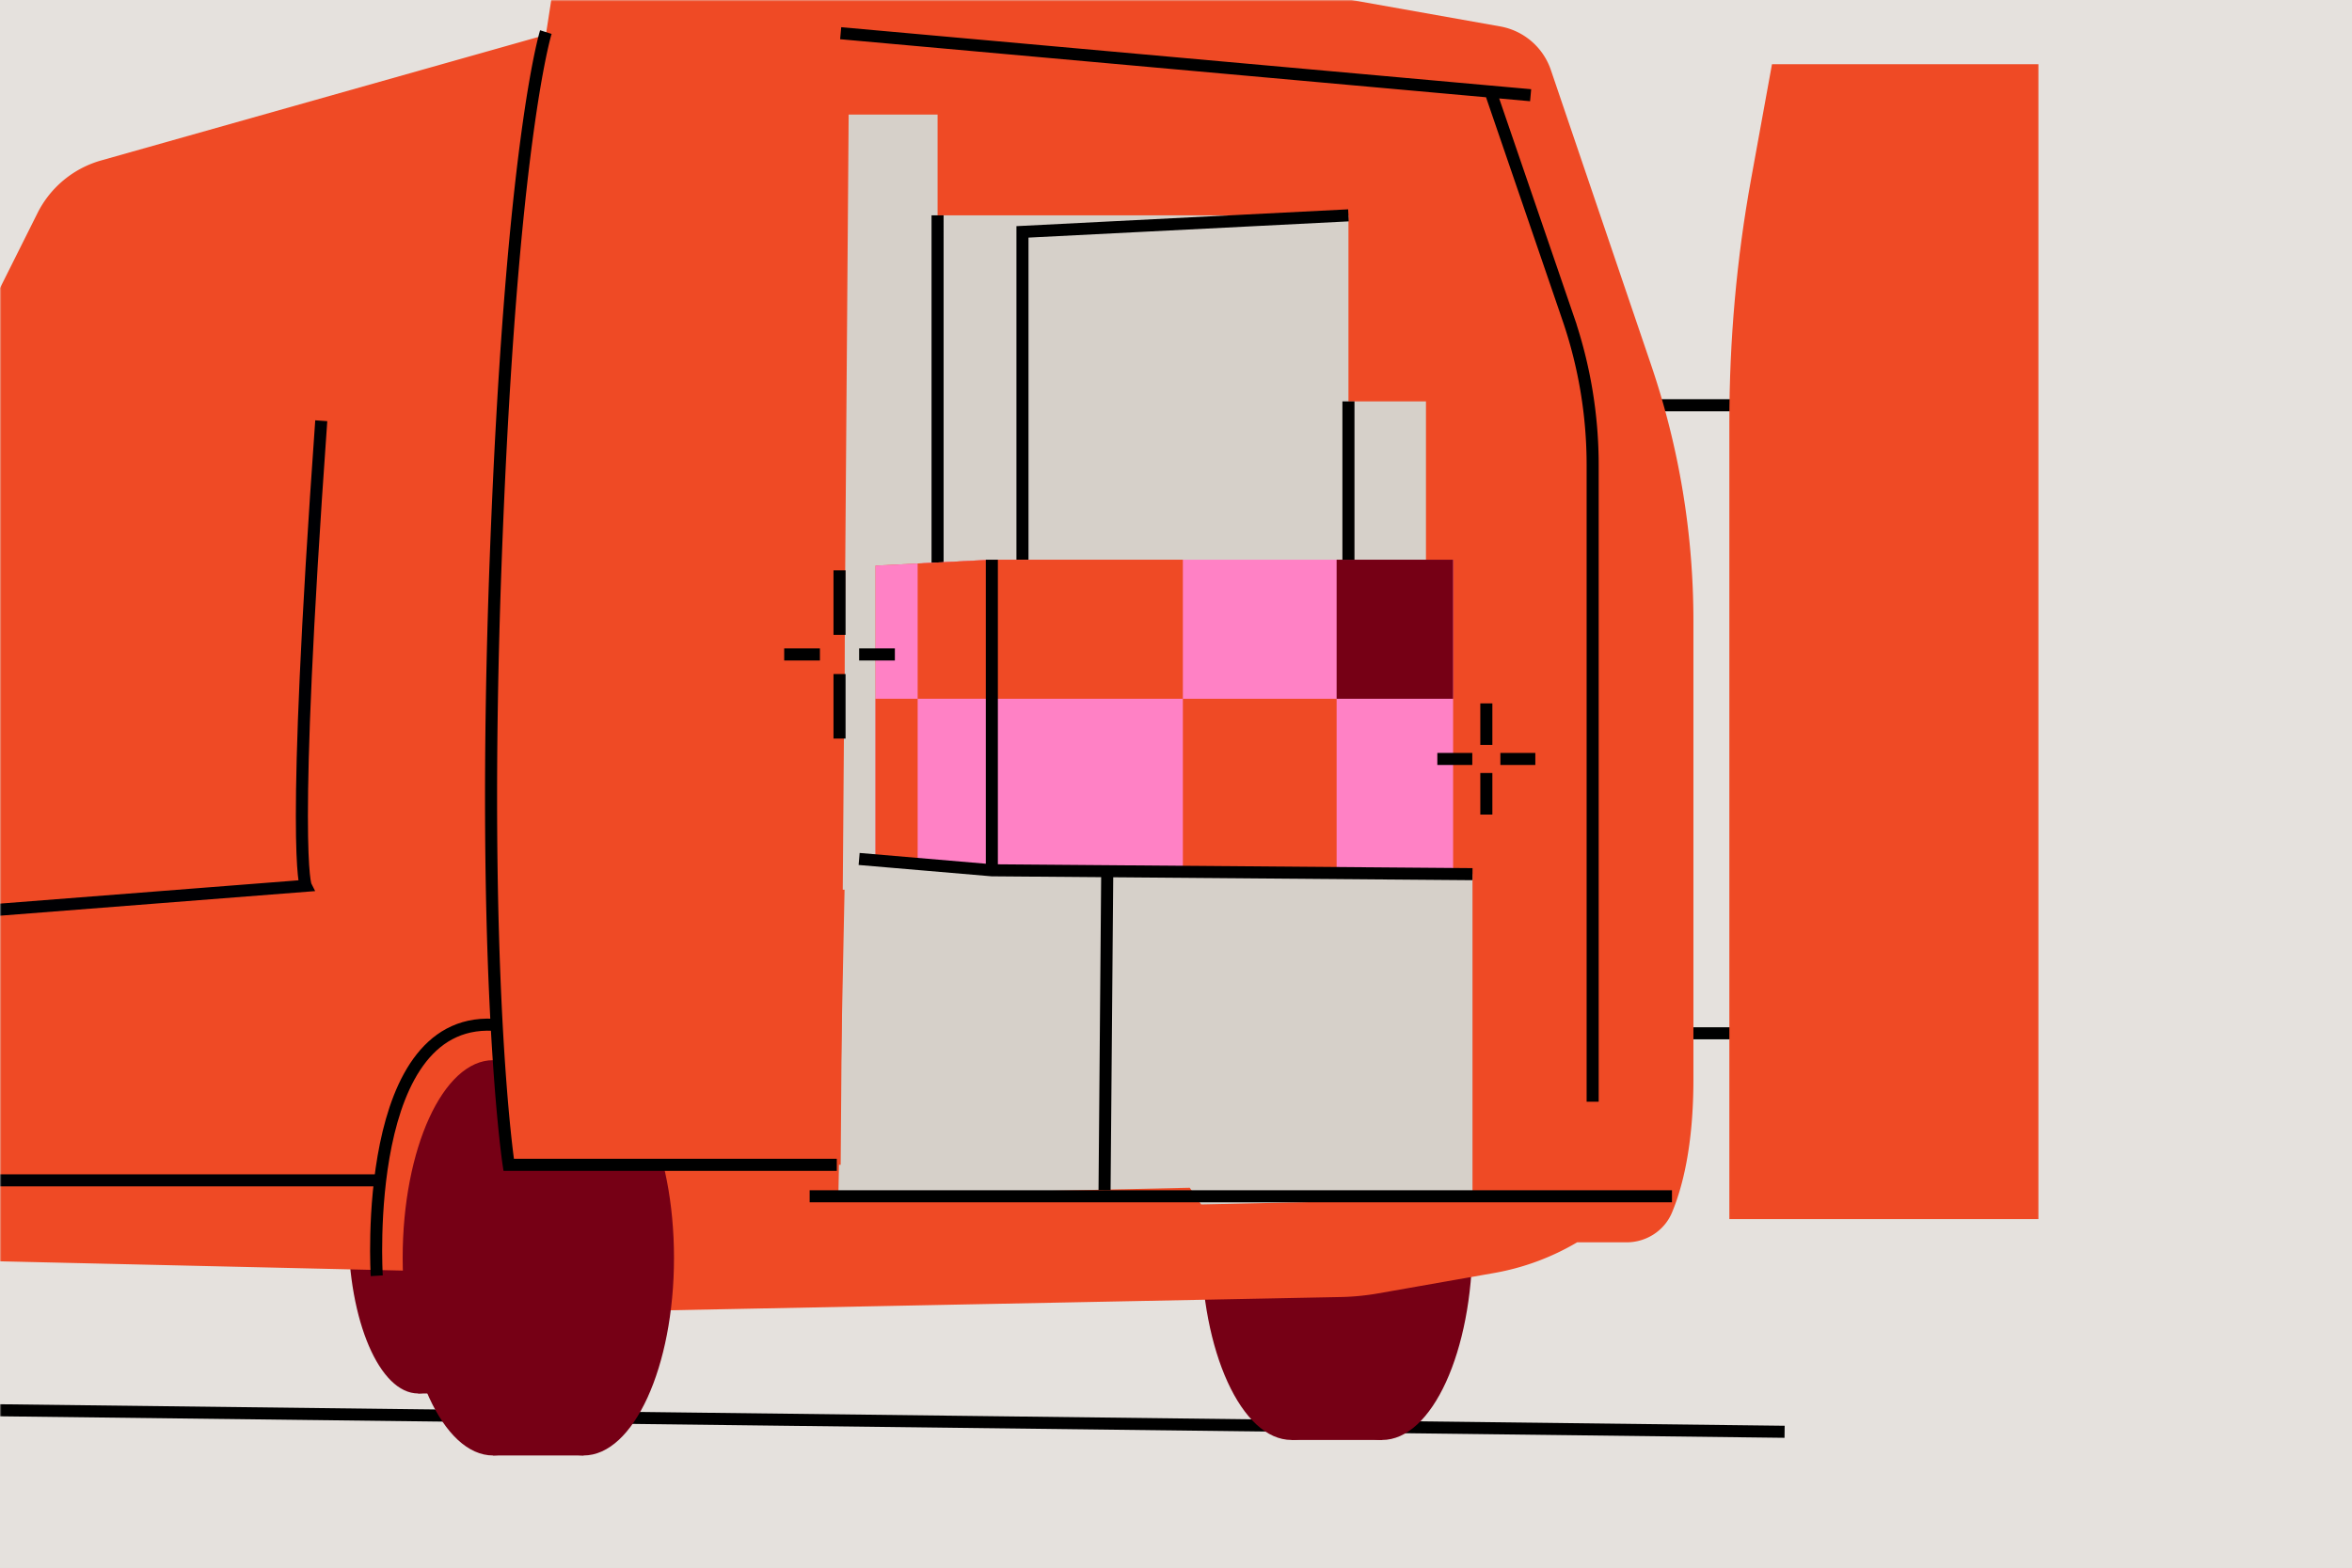 <svg xmlns="http://www.w3.org/2000/svg" width="720" height="480" fill="none"><g clip-path="url(#a)"><path fill="#D6D0C9" d="M0 0h720v480H0z"/><g clip-path="url(#b)"><path fill="#E5E1DD" d="M720 0H0v480h720V0Z"/><mask id="c" width="720" height="480" x="0" y="0" maskUnits="userSpaceOnUse" style="mask-type:luminance"><path fill="#fff" d="M720 0H0v480h720V0Z"/></mask><g mask="url(#c)"><path stroke="#000" stroke-miterlimit="10" stroke-width="3.692" d="m546.306 438.388-657.408-7.924m657.973-306.386h-59.328m59.328 192.3h-40.344"/><path fill="#760015" d="M128.01 426.656c11.796 0 21.358-22.312 21.358-49.836 0-27.523-9.562-49.836-21.358-49.836-11.795 0-21.358 22.313-21.358 49.836 0 27.524 9.563 49.836 21.358 49.836Z"/><path fill="#000003" d="M149.37 426.656c11.795 0 21.358-22.312 21.358-49.836 0-27.523-9.563-49.836-21.358-49.836-11.796 0-21.358 22.313-21.358 49.836 0 27.524 9.562 49.836 21.358 49.836Z"/><path fill="#760015" d="M149.37 326.984h-21.358v99.672h21.358v-99.672Zm246.015 113.912c15.291 0 27.686-27.094 27.686-60.516s-12.395-60.516-27.686-60.516c-15.29 0-27.686 27.094-27.686 60.516s12.396 60.516 27.686 60.516Z"/><path fill="#760015" d="M423.073 440.896c15.29 0 27.686-27.094 27.686-60.516s-12.396-60.516-27.686-60.516c-15.291 0-27.686 27.094-27.686 60.516s12.395 60.516 27.686 60.516Z"/><path fill="#760015" d="M423.073 319.864h-27.686v121.03h27.686v-121.03Z"/><path fill="#EF4A25" d="m505.447 111.757-30.694-90.336a20.112 20.112 0 0 0-15.524-13.332L402.425-2.01a440.845 440.845 0 0 0-77.178-6.806h-76.918a88.362 88.362 0 0 0-24.032 3.33L30.961 49.127A31.296 31.296 0 0 0 11.475 65.25L-84.32 256.843a53.669 53.669 0 0 0-3.846 10.15l-8.088 30.326s-18.986 26.104-4.746 78.314l54.582 9.492 206.12 4.746s-.2-6.296.404-15.262c.306-4.546 4.48-7.846 8.974-7.094l5.832 14.324c1.174 4.242 2.09 10.538 2.09 19.898l233.636-4.61c3.8-.09 7.59-.466 11.334-1.126l35.382-6.224a75.815 75.815 0 0 0 25.44-9.398h15.132c6.03 0 11.568-3.538 13.898-9.098 3.162-7.546 6.568-20.396 6.568-40.738V190.099c0-26.648-4.374-53.114-12.946-78.344l.002.002Z"/><path fill="#760015" d="M150.952 445.642c15.29 0 27.686-27.094 27.686-60.516s-12.396-60.516-27.686-60.516c-15.291 0-27.686 27.094-27.686 60.516s12.395 60.516 27.686 60.516Z"/><path fill="#760015" d="M178.639 445.642c15.291 0 27.686-27.094 27.686-60.516s-12.395-60.516-27.686-60.516c-15.29 0-27.686 27.094-27.686 60.516s12.396 60.516 27.686 60.516Z"/><path fill="#760015" d="M178.639 324.61h-27.686v121.03h27.686V324.61Z"/><path fill="#D6D0C9" d="m450.762 267.654-11.866-.074v-71.12h-2.374v-73.568h-23.73V65.936H287.014v-30.85h-28.478v189.852h-3.016l.948 47.472 2.068-.008-1.896 93.638 107.572-2.374 3.49 5.118 83.06-1.832v-99.298Z"/><path fill="#EF4A25" d="M257.347 356.648H156.909s-8.726-56.956-3.98-185.106c4.746-128.15 21.358-201.718 21.358-201.718l85.84 21.358-2.778 365.466h-.002Z"/><path stroke="#000" stroke-miterlimit="10" stroke-width="3.692" d="M167.1 9.824s-10.612 33.568-15.358 161.718c-4.746 128.15 3.98 185.106 3.98 185.106H256.16m1.188-346.48 211.21 18.984m-220.703 337.13h263.974m-55.188-337.13 23.434 68.378a138.347 138.347 0 0 1 7.472 44.846v194.952"/><path fill="#EF4A25" d="M529.395 373.26V129.312c0-25.15 2.234-50.184 6.644-74.43l6.406-35.222h81.556v353.6h-94.606Z"/><path stroke="#000" stroke-miterlimit="10" stroke-width="3.692" d="M115.332 390.618s-5.12-81.434 37.598-76.688"/><path stroke="#000003" stroke-miterlimit="10" stroke-width="3.692" d="M-20.313 361.395h136.877M-79.64 284.738 93.6 271.214s-4.747-9.492 4.745-142.39"/><path fill="#EF4A25" d="m303.625 266.468-35.598-3.56v-89.726l35.598-1.81v95.096Z"/><path stroke="#000" stroke-miterlimit="10" stroke-width="3.692" d="M412.79 65.936 313 71v136.001m25.129 157.389.87-103.39m-51.987-87.795V65.936"/><path fill="#FF81C5" d="M444.827 171.372H303.625v95.096h141.202v-95.096Z"/><path fill="#EF4A25" d="M362.103 171.372h-58.478v42.58h58.478v-42.58Zm47.067 42.58h-47.068v52.516h47.068v-52.516Z"/><path fill="#760015" d="M444.83 171.372h-35.658v42.58h35.658v-42.58Z"/><path fill="#FF81C5" d="m303.625 266.468-35.598-3.56v-89.726l35.598-1.81v95.096Z"/><path fill="#EF4A25" d="M280.914 213.952v-41.426l22.71-1.154v42.58h-22.71Zm-12.887 48.956 12.888 1.29v-50.246h-12.888v48.956Z"/><path stroke="#000" stroke-miterlimit="10" stroke-width="3.692" d="M303.625 171.372v95.096m109.164-143.575v48.48M263 263l40.624 3.468 147.136 1.186"/></g><path stroke="#000" stroke-miterlimit="10" stroke-width="3.692" d="M257 226.14v-19.76m0-12v-19.76m-6.001 25.76h-10.94m33.881 0H263m192 49.021v-12.722m0-8.597V215.36m-4.298 17.02H440m29.999 0h-10.702"/></g></g><defs><clipPath id="a"><path fill="#fff" d="M0 0h720v480H0z"/></clipPath><clipPath id="b"><path fill="#fff" d="M0 0h720v480H0z"/></clipPath></defs></svg>